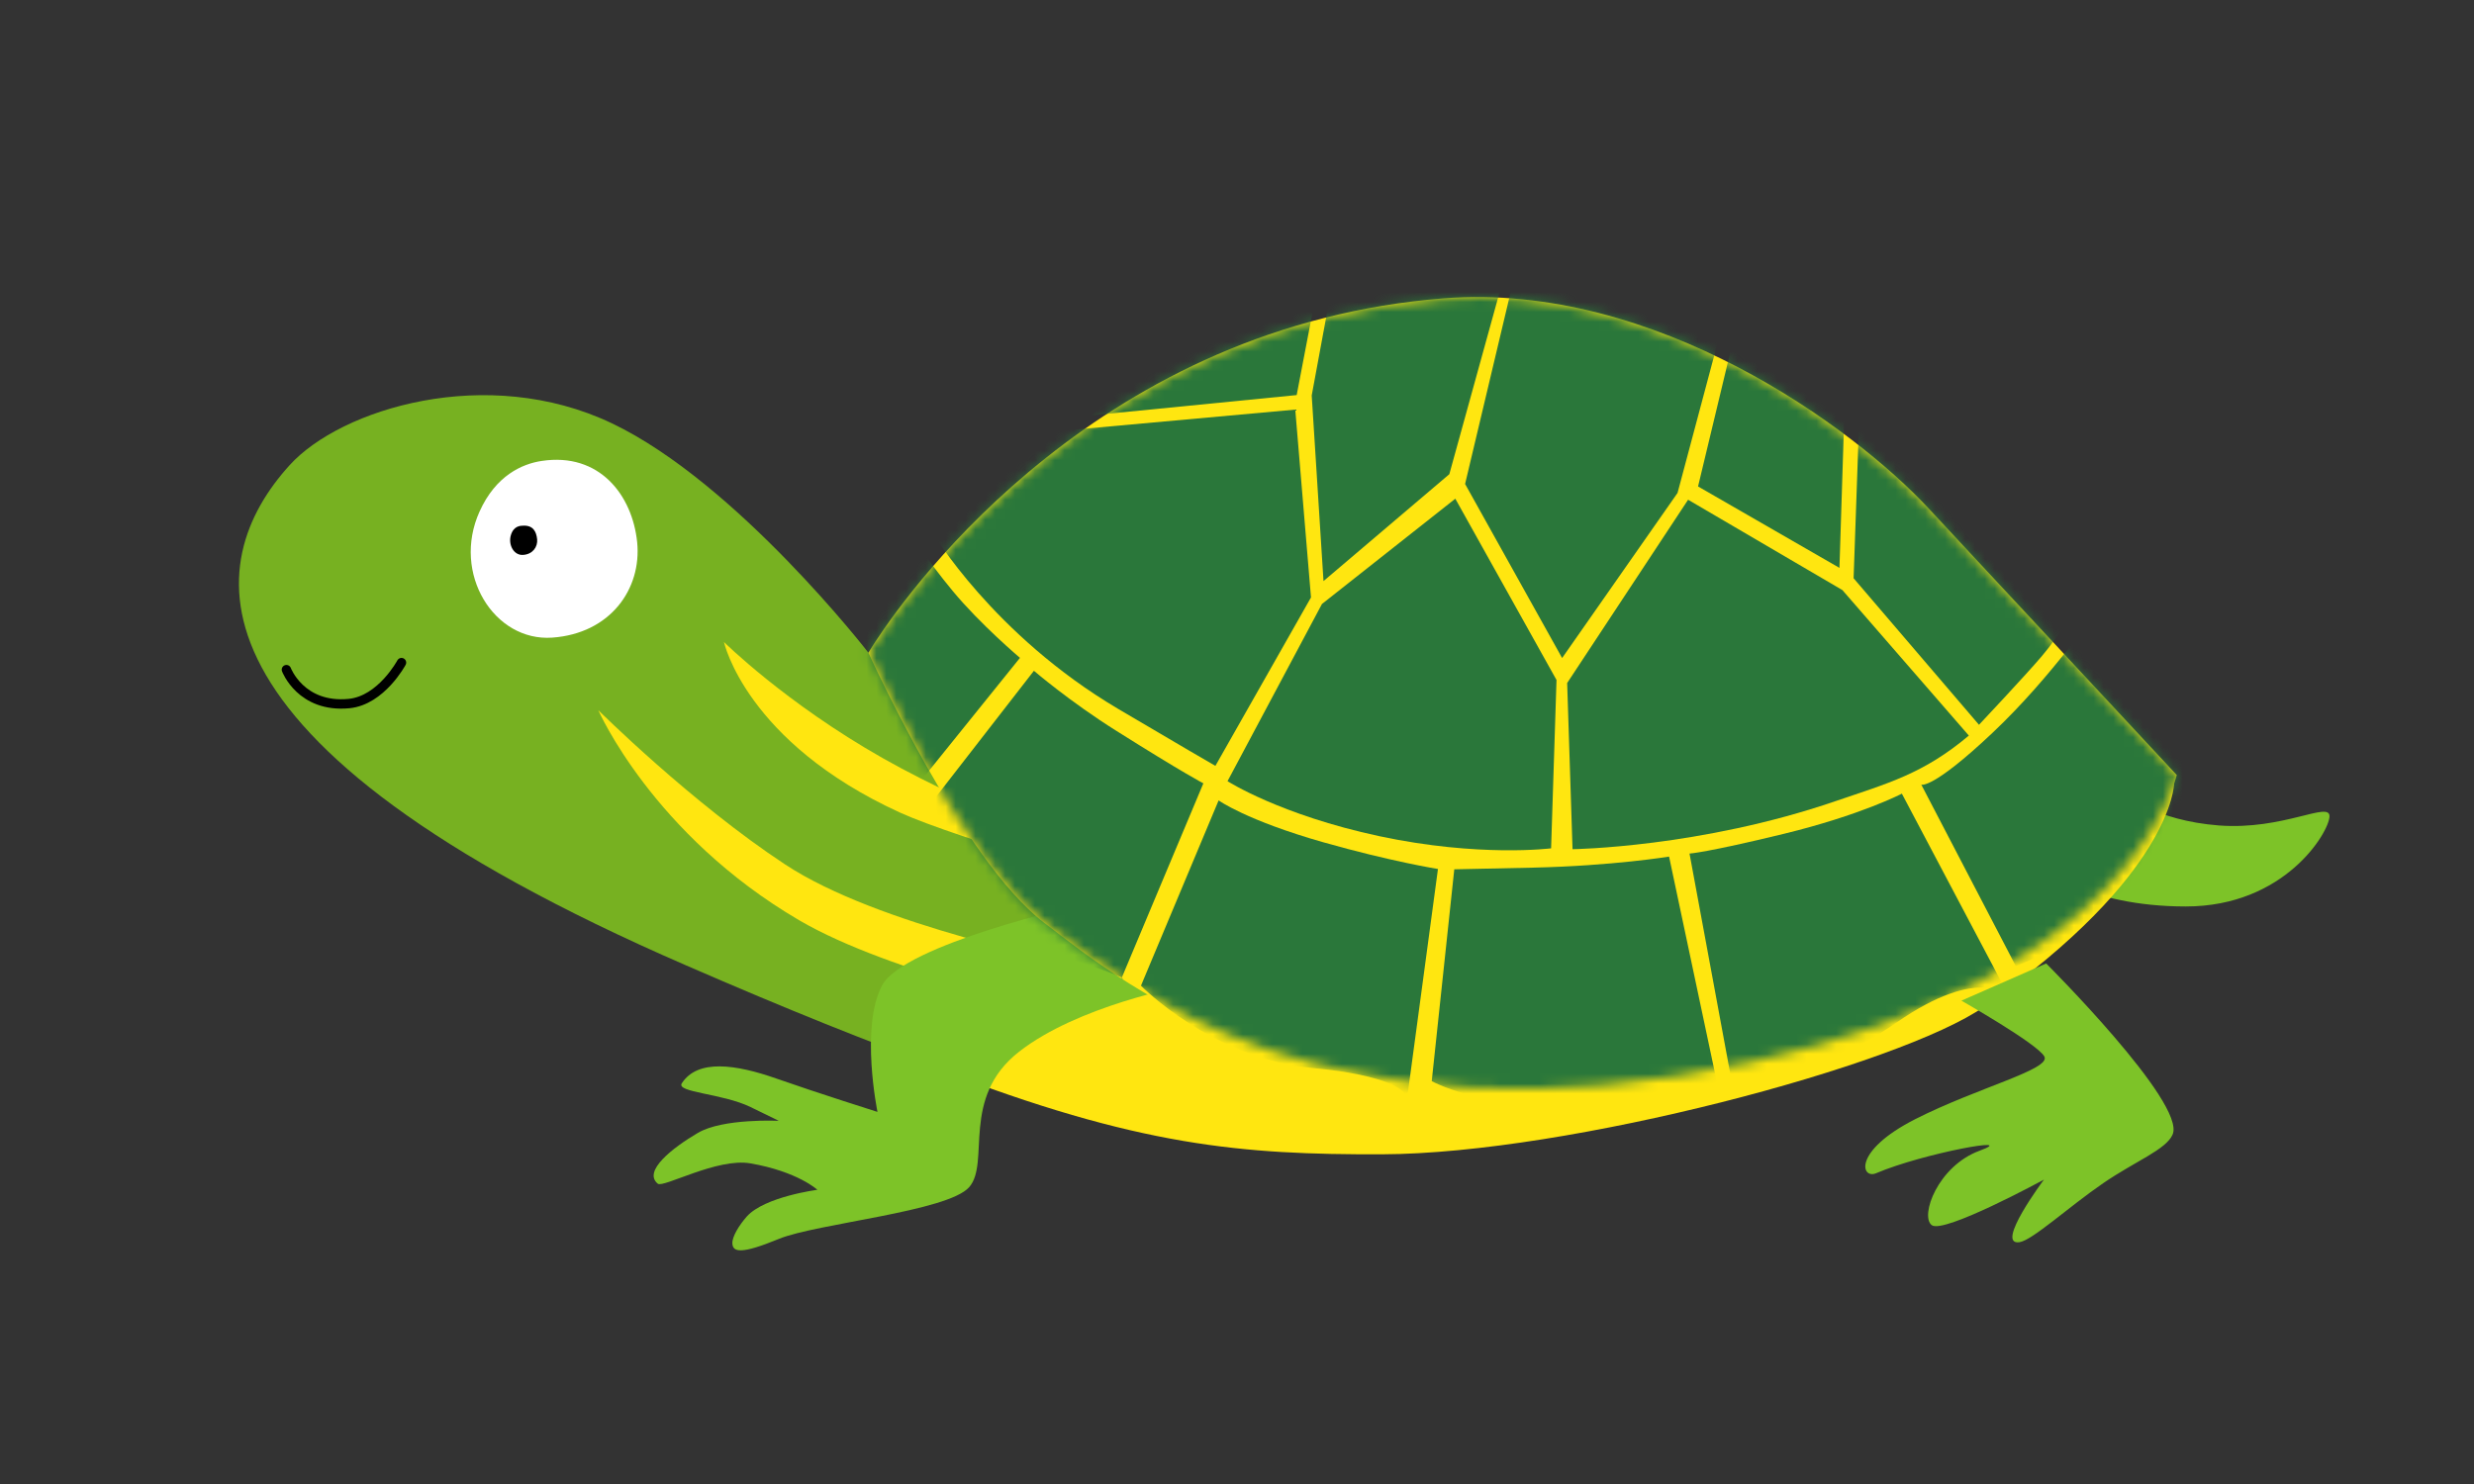 <?xml version="1.0" encoding="UTF-8" standalone="no"?>
<svg
   width="250"
   height="150"
   viewBox="0 0 250 150"
   fill="none"
   version="1.1"
   id="svg57"
   sodipodi:docname="svgGlo8Tortoise.svg"
   inkscape:version="1.2.1 (9c6d41e410, 2022-07-14)"
   xmlns:inkscape="http://www.inkscape.org/namespaces/inkscape"
   xmlns:sodipodi="http://sodipodi.sourceforge.net/DTD/sodipodi-0.dtd"
   xmlns="http://www.w3.org/2000/svg"
   xmlns:svg="http://www.w3.org/2000/svg">
  <rect x="0" y="0" width="250" height="150" fill="#333333" stroke="none"/>
  <defs
     id="defs61" />
  <sodipodi:namedview
     id="namedview59"
     pagecolor="#ffffff"
     bordercolor="#000000"
     borderopacity="0.25"
     inkscape:showpageshadow="2"
     inkscape:pageopacity="0.0"
     inkscape:pagecheckerboard="0"
     inkscape:deskcolor="#d1d1d1"
     showgrid="false"
     inkscape:zoom="7.6308411"
     inkscape:cx="106.93448"
     inkscape:cy="49.535824"
     inkscape:window-width="3840"
     inkscape:window-height="2066"
     inkscape:window-x="-11"
     inkscape:window-y="-11"
     inkscape:window-maximized="1"
     inkscape:current-layer="svg57" />
  <path
     d="m 214.705,80.27 c 0,0 2.994,2.654 9.515,3.166 6.518,0.497 11.233,-2.516 11.177,-0.909 -0.051,1.609 -4.515,9.095 -14.513,9.097 -9.999,0.009 -14.863,-4.039 -14.863,-4.039 z"
     fill="#7dc328"
     id="path2" />
  <path
     d="m 29.27,47.015 c 5.15,-5.684 19.926,-10.252 32.564,-4.226 12.624,6.017 25.919,23.184 25.919,23.184 0,0 8.836,-0.714 19.493,-1.574 l 5.61,31.86 -17.624,11.755 c -7.288,-2.621 -15.753,-6.016 -25.909,-10.437 C 17.096,74.91 20.501,56.669 29.27,47.015 Z"
     fill="#77b121"
     id="path4" />
  <path
     d="m 107.955,102.228 c 0,0 -17.863,-3.744 -27.204,-9.215 -14.809,-8.671 -20.291,-21.227 -20.291,-21.227 0,0 9.431,9.374 18.874,15.587 9.424,6.222 28.256,9.806 30.935,10.612 2.673,0.805 -0.803,4.454 -0.803,4.454 z"
     fill="#ffe610"
     id="path6" />
  <path
     d="m 116.378,90.454 c 0,0 -19.9,-5.783 -25.441,-8.324 -15.576,-7.128 -17.781,-17.238 -17.781,-17.238 0,0 6.193,6.145 15.998,11.713 9.807,5.573 23.994,10.732 26.717,11.352 2.729,0.628 2.019,2.606 2.019,2.606 z"
     fill="#ffe610"
     id="path8" />
  <path
     d="m 111.084,96.278 -5.232,-31.858 c 19.992,-1.73 53.484,-4.476 73.317,-5.354 16.218,-0.719 36.713,20.524 40.524,20.165 0,0 -0.114,9.165 -19.193,22.522 -8.457,5.921 -42.006,14.861 -60.846,14.922 -14.134,0.039 -24.626,-0.79 -44.92,-8.652 z"
     fill="#ffe610"
     id="path10" />
  <path
     d="m 109.12,91.478 c 0,0 -17.778,3.962 -19.991,8.138 -2.22,4.18 -0.459,12.773 -0.459,12.773 0,0 -6.139,-1.939 -10.236,-3.379 -4.088,-1.432 -7.94,-1.99 -9.537,0.489 -0.601,0.932 4.107,1.014 6.952,2.401 l 2.848,1.39 c 0,0 -5.652,-0.279 -8.194,1.231 -2.543,1.497 -5.57,3.862 -4.034,5.124 0.555,0.452 6.003,-2.637 9.357,-2.055 4.788,0.829 6.771,2.672 6.771,2.672 0,0 -5.345,0.696 -7.137,2.705 -0.769,0.875 -1.485,2.032 -1.454,2.712 0.039,0.906 0.902,1.111 4.696,-0.451 3.778,-1.558 17.081,-2.766 19.237,-5.235 2.16,-2.481 -0.924,-9.035 5.043,-13.69 5.949,-4.652 16.474,-6.6 16.474,-6.6 z"
     fill="#7dc328"
     id="path12" />
  <path
     d="m 219.548,114.663 c -0.646,1.538 -3.768,2.701 -6.998,4.917 -3.512,2.405 -7.194,5.807 -8.498,5.982 -2.498,0.33 2.492,-6.329 2.492,-6.329 0,0 -10.137,5.52 -11.341,4.602 -1.213,-0.926 0.621,-5.971 4.823,-7.517 4.195,-1.538 -5.662,0.236 -10.439,2.268 -1.514,0.639 -2.406,-2.219 3.92,-5.449 6.329,-3.22 13.849,-5.064 13.067,-6.367 -0.779,-1.318 -8.372,-5.625 -8.372,-5.625 l 8.565,-3.761 c 0,0 14.138,14.097 12.781,17.28 z"
     fill="#7dc328"
     id="path14" />
  <path
     d="m 54.738,46.591 c -1.982,0.299 -4.638,1.473 -6.278,5.112 -2.832,6.282 1.483,13.164 7.347,12.747 5.867,-0.418 9.055,-4.922 8.579,-9.655 -0.488,-4.738 -3.8,-9.092 -9.648,-8.203 z"
     fill="#ffffff"
     id="path16" />
  <path
     d="m 52.905,53.132 c -0.332,0.008 -0.997,0.015 -1.282,0.964 -0.281,0.944 0.278,2.063 1.244,1.992 0.964,-0.066 1.482,-0.807 1.412,-1.58 -0.085,-0.793 -0.413,-1.402 -1.374,-1.376 z"
     fill="#000000"
     id="path18" />
  <path
     d="m 40.572,66.975 c 0,0 -2.041,3.817 -5.297,4.139 -4.87,0.471 -6.333,-3.428 -6.333,-3.428"
     stroke="#000000"
     stroke-width="0.949"
     stroke-linecap="round"
     id="path20" />
  <path
     d="m 133.827,32.136 c -30.852,7.832 -46.075,33.838 -46.075,33.838 0,0 9.464,20.957 17.73,27.273 8.257,6.318 28.79,23.411 71.38,14.117 38.571,-8.418 43.101,-29.027 43.101,-29.027 0,0 -17.705,-19.02 -25.136,-27.014 -7.441,-7.983 -27.464,-22.851 -48.957,-21.169 -4.24,0.336 -8.257,1.018 -12.044,1.983 z"
     fill="#ffe610"
     id="path22" />
  <mask
     id="mask0"
     mask-type="alpha"
     maskUnits="userSpaceOnUse"
     x="64"
     y="0"
     width="133"
     height="82">
    <path
       d="M 110.763,3.112 C 79.911,10.943 64.689,36.95 64.689,36.95 c 0,0 9.464,20.957 17.73,27.273 8.257,6.318 28.79,23.411 71.38,14.117 38.571,-8.418 43.101,-29.027 43.101,-29.027 0,0 -17.705,-19.02 -25.136,-27.014 C 164.323,14.316 144.3,-0.552 122.807,1.129 118.567,1.466 114.55,2.147 110.763,3.112 Z"
       fill="#ffe610"
       id="path24" />
  </mask>
  <g
     mask="url(#mask0)"
     id="g55"
     transform="translate(23.064,29.024)">
    <path
       d="m 109.486,10.948 1.191,18.763 12.715,-10.805 5.117,-18.533 -9.001,-3.424 -7.698,1.432 z"
       fill="#2a773a"
       id="path27" />
    <path
       d="M 151.096,3.4 146.454,20.8 134.79,37.488 124.985,19.895 129.835,-0.536 141.583,-2.122 Z"
       fill="#2a773a"
       id="path29" />
    <path
       d="m 164.244,29.425 0.658,-18.732 14.175,6.548 6.757,9.26 0.548,6.395 c 0,0 -1.545,2.557 -3.121,4.406 -1.554,1.841 -6.346,6.935 -6.346,6.935 z"
       fill="#2a773a"
       id="path31" />
    <path
       d="M 109.628,2.231 107.967,10.909 87.262,12.955 97.695,2.953 Z"
       fill="#2a773a"
       id="path33" />
    <path
       d="m 163.387,10.329 -0.573,18.047 -14.288,-8.23 3.685,-15.361 z"
       fill="#2a773a"
       id="path35" />
    <path
       d="m 169.121,51.196 c 0,0 -4.131,2.163 -11.95,4.067 -7.807,1.899 -9.508,1.99 -9.508,1.99 l 4.261,23.018 c 0,0 8.169,-0.049 16.649,-5.934 8.486,-5.892 11.37,-2.66 11.37,-2.66 z"
       fill="#2a773a"
       id="path37" />
    <path
       d="m 145.597,57.559 c 0,0 -5.695,0.935 -13.7,1.115 l -8.004,0.171 -2.279,21.413 c 0,0 7.438,4.095 19.757,1.674 9.866,-1.935 9.132,-1.228 9.132,-1.228 z"
       fill="#2a773a"
       id="path39" />
    <path
       d="m 189.057,32.33 c 0,0 -4.705,6.994 -10.798,12.739 -6.084,5.742 -7.174,5.218 -7.174,5.218 l 9.549,18.332 c 0,0 10.013,-3.447 15.024,-13.071 4.997,-9.612 3.166,-7.296 3.166,-7.296 z"
       fill="#2a773a"
       id="path41" />
    <path
       d="m 98.537,50.155 c 0,0 -2.019,-1.038 -8.812,-5.32 -4.663,-2.925 -8.311,-6.057 -8.311,-6.057 l -14.175,18.257 c 0,0 5.753,6.901 15.372,10.042 9.621,3.135 7.631,2.84 7.631,2.84 z"
       fill="#2a773a"
       id="path43" />
    <path
       d="m 80.005,37.471 c 0,0 -3.996,-3.376 -6.798,-6.761 -5.42,-6.553 -5.297,-8.722 -5.297,-8.722 L 49.549,34.856 c 0,0 3.687,8.453 12.075,14.569 8.389,6.102 4.88,4.801 4.88,4.801 z"
       fill="#2a773a"
       id="path45" />
    <path
       d="m 122.243,58.812 c 0,0 -4.724,-0.751 -11.617,-2.709 -7.753,-2.211 -10.547,-4.223 -10.547,-4.223 L 92.23,70.61 c 0,0 7.234,7.361 17.22,8.302 9.996,0.949 9.67,3.12 9.67,3.12 z"
       fill="#2a773a"
       id="path47" />
    <path
       d="m 135.843,56.811 -0.544,-16.797 12.222,-18.526 15.593,9.134 12.775,14.705 c -4.596,3.873 -8.194,4.824 -13.462,6.623 -13.664,4.693 -26.584,4.862 -26.584,4.862 z"
       fill="#2a773a"
       id="path49" />
    <path
       d="m 71.136,24.753 10.867,-10.035 25.82,-2.339 1.59,18.985 -9.66,17.024 c 0,0 -3.673,-2.121 -9.844,-5.769 C 77.264,35.137 71.136,24.753 71.136,24.753 Z"
       fill="#2a773a"
       id="path51" />
    <path
       d="m 133.676,56.724 0.547,-17.016 -10.227,-18.323 -13.475,10.641 -9.542,17.909 c 0,0 5.299,3.407 15.318,5.556 10.116,2.162 17.379,1.233 17.379,1.233 z"
       fill="#2a773a"
       id="path53" />
  </g>
</svg>
